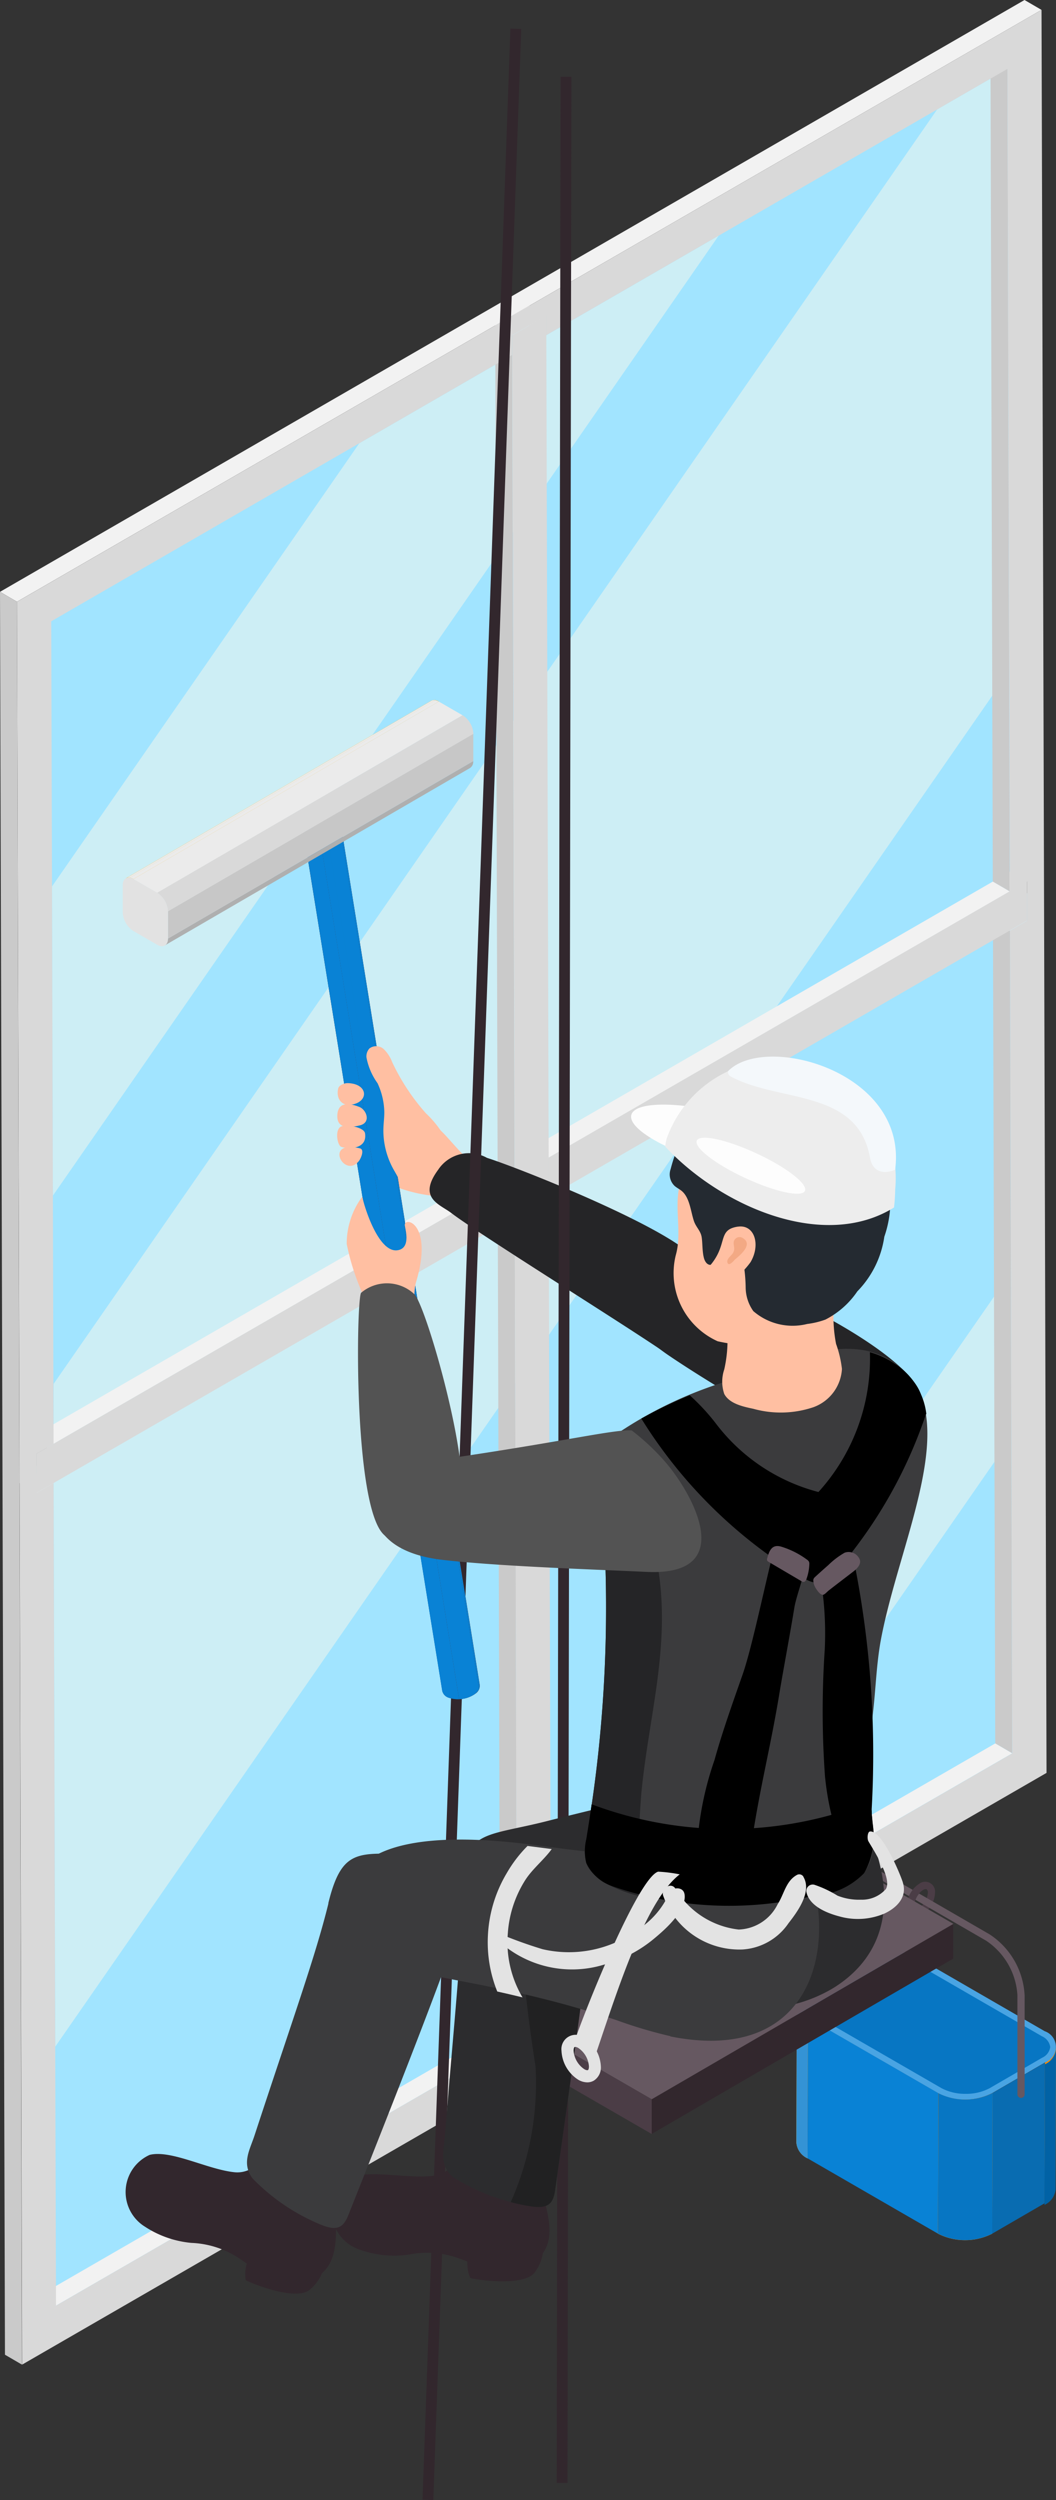 <svg xmlns="http://www.w3.org/2000/svg" width="26.191" height="61.97"><rect width="100%" height="100%" fill="#333333" stroke="none"/><defs><clipPath id="a"><path fill="none" d="M0 0h26.191v61.969H0z"/></clipPath><clipPath id="b"><path d="M45.611 118.078a.475.475 0 00.28.393l.01-3.487a.474.474 0 01-.279-.392z" transform="translate(-45.611 -114.592)" fill="#3493d5"/></clipPath><clipPath id="c"><path d="M59.834 117.562l-.01 3.486a.471.471 0 00.275-.387l.01-3.486a.472.472 0 01-.275.387" transform="translate(-59.824 -117.175)" fill="#0162a5"/></clipPath><clipPath id="d"><path d="M53.734 119.808l-.01 3.487a1.488 1.488 0 001.344 0l.01-3.487a1.485 1.485 0 01-1.344 0" transform="translate(-53.724 -119.808)" fill="#0776c3"/></clipPath><clipPath id="e"><path d="M18.086 46.733a.738.738 0 01-.659.108.235.235 0 01-.168-.169l3.493 21.619a.235.235 0 00.169.169.735.735 0 00.659-.108.234.234 0 00.1-.212l-3.491-21.619a.234.234 0 01-.1.212" transform="translate(-17.258 -46.521)" fill="#0982d5"/></clipPath><clipPath id="f"><path d="M14.782 40.09l-7.574 4.4a.187.187 0 01.19.018l7.573-4.4a.239.239 0 00-.119-.036.14.14 0 00-.07.018" transform="translate(-7.208 -40.072)" fill="#ebebeb"/></clipPath><clipPath id="g"><path fill="#d9d9d9" d="M0 0h26.191v61.969H0z"/></clipPath><clipPath id="h"><path d="M9.006 45.342a.586.586 0 01.265.459l7.574-4.4a.588.588 0 00-.265-.459z" transform="translate(-9.006 -40.941)" fill="#e5e5e5"/></clipPath></defs><g clip-path="url(#a)"><path d="M25.251 36.022l.023 7.934-9.226 5.326-2.371 1.369v.493l-.859.5v-.493l-1.594.921-10 5.775-.019-6.51-.04-14.166-.429.248v-.988l.43-.247v-1.513l-.024-4.732-.023-7.772-.017-7.457L25.153.822l.043 15.938.016 5.53.43-.248v.987l-.43.248.024 8.594z" fill="#a1e4ff"/><path d="M17.824 5.842L1.312 29.636l-.022-7.664 7.622-10.985 3.793-2.19v-.486l.847-.489v.486zm-1.816 42.867l-2.339 1.35v.487l-.847.489v-.487l-1.572.908 13.819-19.913.012 4.092zm9.021-32.068L1.371 50.73l-.04-13.965-.424.245v-.974l.424-.244v-1.491L23.244 2.712l1.743-1.006z" fill="#cdeef5"/><path d="M13.672 50.546l-.421-.245v-.486l.421.244z" fill="#cacaca"/><path d="M13.671 50.059l-.421-.245 11.435-6.6.421.245zm-.846.975l-.421-.245.847-.489.421.245z" fill="#f2f2f2"/><path d="M12.825 51.039l-.421-.245v-.486l.421.244zm12.28-7.582l-.421-.245-.057-20.389.421.245z" fill="#cacaca"/><path d="M25.047 23.068l-.421-.245.424-.245.421.245z" fill="#f2f2f2"/><path d="M25.472 22.824l-.421-.245v-.973l.421.245z" fill="#cacaca"/><path d="M25.045 22.095l-.421-.245.424-.245.421.245zM1.389 57.15l-.421-.245 11.435-6.6.421.244z" fill="#f2f2f2"/><path d="M12.824 50.548l-.421-.245-.058-20.389.421.245z" fill="#cacaca"/><path d="M13.61 28.697l-.421-.245 11.435-6.6.421.245z" fill="#f2f2f2"/><path d="M13.613 29.67l-.421-.245v-.973l.421.245z" fill="#cacaca"/><path d="M25.045 22.092l.424-.245v.973l-.424.245-11.435 6.6v-.973z" fill="#d9d9d9"/><path d="M12.766 30.159l-.421-.245v-.973l.421.245zm12.278-8.064l-.421-.245-.057-20.388.421.245z" fill="#cacaca"/><path d="M.908 37.005l-.421-.245.424-.244.421.244zm.42-1.217l-.416-.245 11.435-6.6.421.245z" fill="#f2f2f2"/><path d="M.905 36.032l-.421-.245.424-.244.421.244z" fill="#f2f2f2"/><path d="M.907 37.005l-.421-.245v-.973l.421.245zM13.552 8.308l-.421-.245v-.484l.421.245zm-.789 20.878l-.421-.245-.058-20.388.421.245z" fill="#cacaca"/><path d="M12.703 8.311l-.421-.245.847-.489.421.245z" fill="#f2f2f2"/><path d="M12.705 8.798l-.421-.245v-.486l.421.244z" fill="#cacaca"/><path d="M.421 14.916L25.832.245l.124 43.7L.549 58.612zm25.05 7.908v-.973l-.424.245-.06-20.389-11.438 6.602v-.487l-.847.489v.487L1.271 15.4l.058 20.389-.424.244v.973l.424-.245.06 20.389 11.435-6.6v.487l.847-.489v-.487l11.435-6.6-.057-20.392z" fill="#d9d9d9"/><path d="M.904 36.033l.424-.245 11.435-6.6v.973l-11.435 6.6-.424.244z" fill="#d9d9d9"/><path d="M13.55 7.822v.487l.058 20.388v.973l.059 20.389v.486l-.847.489v-.487l-.053-20.388v-.973l-.058-20.388v-.487z" fill="#d9d9d9"/><path d="M.421 14.915L0 14.67 25.41 0l.421.245z" fill="#f2f2f2"/><path d="M.544 58.612l-.421-.245L0 14.671l.421.244z" fill="#cacaca"/><path d="M13.403 54.037a2.5 2.5 0 00-.443-1.379c-.446-.881-1.1-.355-1.254-.008-.081.179-.273 1.187-.937 1.279s-1.662-.176-2.149.076a1.009 1.009 0 00.307 1.759 2.526 2.526 0 001.211.121 2.311 2.311 0 011.2.078c.677.245 1.471.614 2.069-.043.47-.516.054-1.333-.005-1.884" fill="#32272d"/><path d="M11.661 56.459a.088.088 0 00.044.017c.378.074 1.344.167 1.565-.16a1.052 1.052 0 00.185-.833c-.1-.155-.813-.03-1.057.012-.311.053-.747.184-.8.495a.94.94 0 00.062.469" fill="#32272d"/><path d="M22.73 47.487a.223.223 0 01-.111-.029.268.268 0 01-.12-.243.658.658 0 01.3-.522.245.245 0 01.391.226.657.657 0 01-.3.522.323.323 0 01-.159.046m.229-.662a.144.144 0 00-.069.023.482.482 0 00-.212.367.1.1 0 00.03.088.1.1 0 00.092-.017.484.484 0 00.212-.367.1.1 0 00-.03-.088.046.046 0 00-.023-.005" fill="#4b3d46"/><path d="M19.751 53.108l.01-3.486a.475.475 0 00.28.392l-.01 3.486a.475.475 0 01-.28-.392" fill="#ffab00"/></g><g transform="translate(19.751 49.623)" clip-path="url(#b)"><path d="M.289.392l-.01 3.486a.477.477 0 01-.28-.392L.009 0a.476.476 0 00.28.392" fill="#3493d5"/></g><g clip-path="url(#a)"><path d="M26.191 50.741l-.01 3.486a.47.47 0 01-.275.386l.01-3.486a.47.47 0 00.275-.386" fill="#ff8c00"/></g><g transform="translate(25.906 50.781)" clip-path="url(#c)"><path d="M.285 0l-.01 3.486A.47.47 0 010 3.872L.01.386A.47.47 0 00.285 0" fill="#0162a5"/></g><g clip-path="url(#a)"><path d="M25.916 51.128l-.01 3.486-1.3.754.01-3.486z" fill="#096cb1"/><path d="M23.274 51.881l-.01 3.486-3.233-1.867.01-3.486z" fill="#0982d5"/><path d="M24.618 51.882l-.01 3.486a1.487 1.487 0 01-1.344 0l.01-3.486a1.488 1.488 0 001.344 0" fill="#ff8c00"/></g><g transform="translate(23.265 51.881)" clip-path="url(#d)"><path d="M1.354 0l-.01 3.486a1.487 1.487 0 01-1.344 0L.01 0a1.488 1.488 0 001.344 0" fill="#0776c3"/></g><path d="M25.911 50.348a.412.412 0 010 .779l-1.3.754a1.485 1.485 0 01-1.344 0l-3.233-1.867a.412.412 0 010-.779l1.3-.754a1.485 1.485 0 011.344 0z" fill="#49a4e3"/><path d="M23.948 51.9a1.243 1.243 0 01-.6-.142l-3.233-1.867a.348.348 0 01-.208-.268.341.341 0 01.2-.264l1.3-.754a1.229 1.229 0 01.6-.142 1.248 1.248 0 01.6.142l3.233 1.867a.348.348 0 01.208.268.342.342 0 01-.2.265l-1.3.754a1.233 1.233 0 01-.6.141" fill="#0776c3"/><path d="M21.619 46.257l1.017.587a.726.726 0 00-.091.155l-1.016-.587a.416.416 0 00-.689.4.09.09 0 01-.179 0 .59.59 0 01.957-.553m3.795 3.192v2.451a.09.09 0 11-.179 0v-2.451a1.75 1.75 0 00-.778-1.348l-1.4-.809-.157-.091-.194-.112a.532.532 0 01.09-.155l.194.112.156.09 1.4.81a1.921 1.921 0 01.867 1.5" fill="#665861"/><path d="M11.564 28.692c-.224-.2-.535-.6-.663-.691-.343-.249-1.312.156-1.651.584.194.233-.129.47.134.632a3.681 3.681 0 001.6.442c.362 0 .288.068.3.065a.063.063 0 00.029-.035 4.082 4.082 0 00.235-.626c.034-.121.116-.287.023-.371" fill="#ffbfa2"/><path d="M22.851 34.618c.184.986.039 2.751-1.94 1.589-1.2-.7-3.2-1.841-4.354-2.629-1.3-.893-1.13-1.791-.658-2.25a.944.944 0 011.271-.147c3.317 1.192 5.539 2.671 5.682 3.437" fill="#252527"/><path d="M10.877 28.982c-.536.717.032.867.313 1.083.7.536 4.562 2.931 5.466 3.573.44.313 1.119-1.7.613-2.4-.543-.752-4.329-2.264-5.191-2.538a.917.917 0 00-1.2.279" fill="#252527"/><path fill="#32272d" d="M10.479 61.96L12.659.708l.269.01-2.181 61.252zm3.328-.417l.097-59.639h.268l-.097 59.64zm9.834-13.856v.862l-7.481 4.347v-.862z"/><path d="M16.164 52.034v.862l-3.367-1.944v-.861z" fill="#4b3d46"/><path d="M23.646 47.687l-7.481 4.347-3.367-1.944 7.481-4.347z" fill="#665861"/><path d="M20.811 44.242a1.921 1.921 0 00-1.554-.6 3.669 3.669 0 00-1.6.533c-1.494.319-3.639.85-4.091.965-1.572.4-2.094.2-2.1 1.76 0 1.338-.186 2.981-.429 6.022-.03.381-.152.741.2 1.043a5.035 5.035 0 001.946.722c.43.061.542-.08.588-.4 1.26-8.831.9-7.29.98-8.055.018-.171.786-.546 1.675-.946-.01 1.386-.034 2.758-.1 4.133a.5.5 0 00.15.06.816.816 0 00.351-.115 14.488 14.488 0 011.475-.679 2.253 2.253 0 01.251-.061.854.854 0 01.375 0c.069.018-.484 1.121-.42 1.153a3.611 3.611 0 002.176-.509c2.143-1.348 1.067-3.938.131-5.024" fill="#2c2c2e"/><path d="M13.282 51.215a7.263 7.263 0 01-.614 3.369 4.594 4.594 0 00.51.107c.43.062.542-.08.588-.4.542-3.8.785-5.681.891-6.65a3.969 3.969 0 00-1.853-.782c.12 1.493.239 2.866.478 4.358" fill="#212122"/><path d="M16.627 50.471a11.418 11.418 0 01-1.344-.4 24.91 24.91 0 00-1.921-.554q-.325-.08-.627-.146c-1.765-.392-2.919-.484-3.382-.91-1.059-.971-1.705-3.433 3.793-2.743l.34.044.6.078.416.049c2.072.231 2.117-2.287 3.989-1.5 2.4 1.01 3.035 7.07-1.866 6.088" fill="#3b3b3d"/><path d="M14.762 37.111c-.026.184-.017.547.155.68.143.109.472.093.64.119.529.083 1.058.15 1.588.218.24.031.48.061.721.084a10.758 10.758 0 002.106-.006 2.2 2.2 0 00.941-.228.8.8 0 00.242-.732 1.419 1.419 0 00-.721-1.247 2.764 2.764 0 00-1.437-.14 25.861 25.861 0 00-3.315.43 1.611 1.611 0 00-.559.185.905.905 0 00-.361.637" fill="#fff"/><path d="M15.222 35.593a10.2 10.2 0 013.08-1.435c1.123-.327 3.013-1.41 4.225-.072s-.232 4.2-.675 6.537c-.15.789-.129 1.611-.287 2.393-.366 1.82 1.09 3.564-1.364 3.968-3.606.593-5.437-.13-5.662-.807a1.25 1.25 0 010-.589 33.724 33.724 0 00.479-6.692c-.037-.986-.187-2.79.2-3.3" fill="#3b3b3d"/><path d="M15.911 44.409c.179-1.851.716-3.582.418-5.492a.88.88 0 00-.6-.537 1.849 1.849 0 00-.728.121c.007.141.013.274.017.395a33.723 33.723 0 01-.478 6.692 1.243 1.243 0 000 .589c.1.3.524.615 1.284.815-.007-.86.016-1.721.086-2.582" fill="#252527"/><path d="M8.406 20.146l3.493 21.618a.234.234 0 01-.1.212.737.737 0 01-.659.108.236.236 0 01-.169-.169L7.474 20.297a.235.235 0 00.168.169.736.736 0 00.659-.109.234.234 0 00.1-.212" fill="#4b3d46"/><path fill="none" d="M0 0h26.191v61.969H0z"/><g transform="translate(7.474 20.146)" clip-path="url(#e)" fill="#0982d5"><path d="M.931 0l3.493 21.618a.176.176 0 01-.016.1L.915.104a.176.176 0 00.016-.1"/><path d="M.916.104l3.492 21.618a.315.315 0 01-.087.108.627.627 0 01-.219.111L.609.322A.617.617 0 00.828.211.317.317 0 00.916.104M.609.323l3.493 21.618a.8.8 0 01-.189.032L.419.356a.8.8 0 00.19-.032"/><path d="M.42.355l3.493 21.618a.631.631 0 01-.251-.035.235.235 0 01-.169-.169L0 .151A.236.236 0 00.169.32.629.629 0 00.42.355"/></g><g clip-path="url(#a)"><path d="M8.236 19.976a.2.2 0 01.065.382.737.737 0 01-.659.108.2.2 0 01-.065-.381.736.736 0 01.659-.109" fill="#665861"/><path d="M11.659 19.036l-7.574 4.4a.185.185 0 00.078-.17l7.574-4.4a.187.187 0 01-.078.17" fill="#afafaf"/></g><g clip-path="url(#a)"><path d="M3.121 21.771l7.574-4.4a.188.188 0 01.189.018L3.313 21.79a.188.188 0 00-.189-.019" fill="#ffab00"/></g><g transform="translate(3.121 17.353)" clip-path="url(#f)" fill="#ebebeb"><path d="M0 4.419l7.574-4.4a.149.149 0 01.1-.016L.1 4.403a.149.149 0 00-.1.015m.1-.014l7.574-4.4a.267.267 0 01.089.034l-7.574 4.4A.267.267 0 00.1 4.404"/></g><g clip-path="url(#g)"><path d="M4.165 22.586l7.574-4.4v.678l-7.573 4.4z" fill="#c7c7c7"/><path d="M3.31 21.79l7.574-4.4.589.34L3.9 22.133z" fill="#ebebeb"/><path d="M3.9 22.13l7.574-4.4a.587.587 0 01.265.459l-7.574 4.399a.585.585 0 00-.265-.459" fill="#d9d9d9"/></g><g transform="translate(3.901 17.729)" clip-path="url(#h)" fill="#d9d9d9"><path d="M0 4.401l7.574-4.4a.578.578 0 01.223.268l-7.574 4.4A.574.574 0 000 4.401"/><path d="M.223 4.669l7.574-4.4a.5.5 0 01.042.191L.265 4.86a.494.494 0 00-.042-.191"/></g><g clip-path="url(#a)"><path d="M3.9 22.13a.585.585 0 01.265.459v.677c0 .168-.12.237-.267.152l-.589-.34a.587.587 0 01-.265-.459v-.677c0-.168.12-.237.267-.152z" fill="#e2e2e2"/><path d="M10.168 28.46h.953a.656.656 0 00-.044-.193 2.575 2.575 0 00-.515-.673 5.315 5.315 0 01-.833-1.262.893.893 0 00-.21-.326.278.278 0 00-.357-.017.291.291 0 00-.073.221 1.6 1.6 0 00.275.64 1.78 1.78 0 01.168.718c0 .121-.015.242-.021.362a1.928 1.928 0 00.024.412 1.991 1.991 0 00.244.677c.1.171.185.369.388.43zm-1.327-1.113c-.311.129-.518-.068-.454-.364.019-.087.156-.136.23-.135.457.006.535.369.224.5" fill="#ffbfa2"/><path d="M8.909 27.436c.183.07.3.388.019.458-.43.107-.572-.011-.562-.248.012-.271.189-.345.543-.21" fill="#ffbfa2"/><path d="M9.054 28.093c.067.454-.551.376-.611.322-.088-.081-.134-.427.019-.493.127-.055.568.013.592.171" fill="#ffbfa2"/><path d="M8.926 28.464c.123.03.024.252-.023.312-.363.46-.891-.536.023-.312m1.115 1.905c0 .07.167.567-.179.621-.487.076-.846-1.141-.876-1.329a1.955 1.955 0 00-.387 1.172 5.84 5.84 0 00.363 1.161 1.652 1.652 0 00.417.58 2.638 2.638 0 01.245.271c.025.035.034.087.075.1s.117-.023.158-.054c.568-.431.346-.72.466-1.125.423-1.425-.279-1.623-.284-1.4" fill="#ffbfa2"/><path d="M8.955 32.046c-.12.2-.191 5.193.544 5.973.37.393 1.631.105 1.906-.716.307-.919-.8-4.82-1.118-5.214a.991.991 0 00-1.332-.043" fill="#535353"/><path d="M14.674 44.723q-.062.433-.133.865a1.244 1.244 0 000 .589 1.1 1.1 0 00.659.581 8.887 8.887 0 005 .226 1.825 1.825 0 001.232-.555 1.858 1.858 0 00.208-1.242c-.012-.171-.03-.348-.05-.528a9.585 9.585 0 01-6.917.064"/><path d="M17.649 34.375c.231-.082.477-.165.652-.216a9.928 9.928 0 012.689-.726 1.217 1.217 0 01-.664 1.711 2.62 2.62 0 01-2.6-.346c-.145-.117-.248-.306-.074-.424" fill="#3b3b3d"/><path d="M18.038 33.06c-.027-.331-.28-.27-.136-.559a1.613 1.613 0 01.525-.622 1.164 1.164 0 01.78-.2c.094.011.153.069.247.075a5.522 5.522 0 01.776.038c.254.053.49.087.472.376a3.556 3.556 0 00.034 1.143 2.771 2.771 0 01.146.622 1.074 1.074 0 01-.709.948 2.537 2.537 0 01-1.489.039c-.246-.052-.591-.123-.721-.368a.944.944 0 010-.608 3.309 3.309 0 00.078-.88" fill="#ffbfa2"/><path d="M17.201 28.796a1.341 1.341 0 00-.355.633c-.118.551.07 1.138-.085 1.682a1.853 1.853 0 001.038 2.135 3.757 3.757 0 001.938-.069 2.718 2.718 0 001.092-1.022c2.424-3.362-2.019-5.086-3.628-3.36" fill="#ffbfa2"/><path d="M21.713 28.388a1.34 1.34 0 00-.38-.3.373.373 0 01-.129-.093.491.491 0 01-.049-.109.857.857 0 00-.358-.386 3.141 3.141 0 00-1.952-.37 2.617 2.617 0 00-.669.125 2.311 2.311 0 00-.667.4 2.585 2.585 0 00-.721.842 4.364 4.364 0 00-.155.482.393.393 0 00.1.418c.05.043.11.073.162.113.214.165.234.516.316.757.052.153.168.242.192.4s.012.343.054.509c.02.079.067.165.148.176a.168.168 0 00.1-.022.46.46 0 00.191-.263 1.2 1.2 0 01.13-.305.078.078 0 01.036-.031.069.069 0 01.04 0 .371.371 0 01.23.217 1.594 1.594 0 01.111.383 4 4 0 01.051.579 1.026 1.026 0 00.19.589 1.49 1.49 0 001.338.318 2.017 2.017 0 00.45-.108 2.12 2.12 0 00.792-.7 2.433 2.433 0 00.669-1.354 2.714 2.714 0 00-.22-2.262" fill="#242a31"/><path d="M18.298 30.406c.42-.064.572.451.316.881a2.057 2.057 0 01-.318.346c-.7.709-.951.027-.73-.213.516-.557.2-.934.732-1.015" fill="#ffbfa2"/><path d="M18.238 31.213c.045-.048.5-.373.158-.539a.146.146 0 00-.2.14c0 .05.017.1.014.151a.222.222 0 01-.026.085c-.037.074-.177.153-.14.252s.164-.061.189-.089" fill="#f3a984"/><path d="M17.917 27.577c-1.189-.28-2.173-.262-2.259.058-.093.345.9.912 2.214 1.267.069.019.138.036.206.052z" fill="#fdfdfd"/><path d="M22.174 29.925a4.378 4.378 0 00.029-.444 2.926 2.926 0 00-5.668-1.26 1.265 1.265 0 00-.036.2c1.4 1.5 3.942 2.59 5.678 1.507" fill="#ededed"/><path d="M18.056 26.552a.126.126 0 00.061.127c1.194.656 3.164.3 3.463 2.03.074.372.374.392.621.285.323-2.432-3.227-3.393-4.145-2.441" fill="#f4f8fb"/><path d="M19.964 29.519c.079-.168-.457-.585-1.2-.929s-1.4-.487-1.481-.319.457.585 1.2.929 1.4.487 1.481.319" fill="#fdfdfd"/><path d="M8.354 54.565a2.5 2.5 0 00-.106-1.444c-.227-.961-.983-.6-1.217-.3-.122.155-.545 1.089-1.211 1.023s-1.574-.562-2.107-.431a1.009 1.009 0 00-.115 1.782 2.521 2.521 0 001.148.4 2.313 2.313 0 011.148.358c.6.4 1.285.943 2.021.445.578-.391.366-1.283.438-1.833" fill="#32272d"/><path d="M8.146 47.179c-.318 1.3-.882 2.853-1.833 5.752-.119.363-.323.685-.055 1.06a5.03 5.03 0 001.719 1.16c.4.161.546.05.666-.253 3.3-8.287 2.588-6.874 2.845-7.6.238-.67.87-1.358-.892-1.336-1.623.02-2.083-.3-2.454 1.217" fill="#3b3b3d"/><path d="M6.092 56.511a.1.1 0 00.039.027c.35.161 1.267.478 1.558.212a1.049 1.049 0 00.376-.766c-.06-.174-.783-.22-1.03-.237-.315-.022-.77 0-.892.294a.937.937 0 00-.05.471" fill="#32272d"/><path d="M22.966 35.053a11.552 11.552 0 01-2.166 3.826c-.41.478-.638.384-.927.2a11.9 11.9 0 01-3.967-3.917 11.516 11.516 0 011.2-.577 5.188 5.188 0 01.641.689 4.674 4.674 0 002.552 1.709 4.917 4.917 0 001.277-3.465 2.176 2.176 0 01.6.275 1.716 1.716 0 01.8 1.264"/><path d="M20.464 44.064a22.653 22.653 0 01-.009-3.166 8.307 8.307 0 00-.133-1.947.806.806 0 01.683-1.058 24.3 24.3 0 01.614 6.958.673.673 0 01-.105.426c-.168.2-.5.148-.726.285a6.882 6.882 0 01-.323-1.5m-3.172 1.657a1.955 1.955 0 00.688.22.662.662 0 00.624-.291.962.962 0 00.092-.325c.2-1.222.446-2.185.643-3.406.1-.594.265-1.471.361-2.065.078-.48.594-1.591.1-1.576-.46.049-.471-.357-.57 0-.2.721-.564 2.52-.811 3.226s-.5 1.41-.7 2.128a7.972 7.972 0 00-.427 2.09"/><path d="M19.927 46.518a.121.121 0 00-.163-.043c-.276.152-.315.475-.478.728a1.119 1.119 0 01-.965.625 2.105 2.105 0 01-1.578-1.028c-.12-.15-.333.016-.3.174a2.006 2.006 0 001.978 1.348 1.49 1.49 0 001.135-.65c.229-.293.589-.785.368-1.154m-7.326 1.372a2.68 2.68 0 00.362 1.62q-.324-.079-.627-.146a3.265 3.265 0 01-.233-1.365 3.326 3.326 0 01.47-1.572 3.228 3.228 0 01.514-.671l.6.077c-.2.277-.494.5-.676.8a2.813 2.813 0 00-.411 1.261" fill="#e3e3e3"/><path d="M16.977 46.948c-.034-.2-.337-.178-.388 0a2.05 2.05 0 01-.764.878 2.892 2.892 0 01-2.369.489 11.093 11.093 0 01-1.135-.413.065.065 0 00-.072.094 2.7 2.7 0 002.718.706 3.272 3.272 0 001.267-.658c.276-.23.809-.7.743-1.1" fill="#e3e3e3"/><path d="M15.666 35.455a5.717 5.717 0 01.844.794c.655.76 1.823 2.821-.47 2.714-1.389-.065-3.692-.138-5.077-.3-1.57-.184-1.834-1.06-1.63-1.685a.943.943 0 011.056-.722c3.491-.49 4.774-.825 5.277-.8" fill="#535353"/><path d="M14.566 51.616a.456.456 0 01-.226-.066.9.9 0 01-.414-.718.354.354 0 01.563-.325.9.9 0 01.414.718.384.384 0 01-.175.348.321.321 0 01-.163.043m-.3-.876a.029.029 0 00-.014 0c-.01.006-.025.034-.025.09a.605.605 0 00.265.459c.048.028.08.029.091.023s.025-.035.025-.09a.6.6 0 00-.265-.459.166.166 0 00-.076-.026" fill="#e3e3e3"/><path d="M16.323 46.393a3.659 3.659 0 01.536.067c-.894.688-1.615 3.105-2.168 4.708a2.086 2.086 0 00-.019-.365c-.059-.253-.317-.355-.455-.11.278-.846 1.608-4.146 2.106-4.3m6.071.272c-.071-.228-.521-1.3-.816-1.268-.064.007-.075.181-.04.243.114.2.6.928.431 1.187a.787.787 0 01-.614.261 1.435 1.435 0 01-.583-.1 2.767 2.767 0 00-.576-.271.159.159 0 00-.193.193c.083.343.511.513.822.594a1.683 1.683 0 001.112-.073c.305-.142.568-.407.456-.765" fill="#e3e3e3"/><path d="M19.027 38.628a.081.081 0 000 .052.086.086 0 00.039.036l.808.475a.1.1 0 00.058.02c.038 0 .06-.044.073-.08a1.179 1.179 0 00.068-.356.135.135 0 00-.008-.063.146.146 0 00-.053-.055 2.1 2.1 0 00-.643-.322c-.222-.061-.291.1-.341.293m1.145.522a.156.156 0 000 .045.4.4 0 00.063.178c.036.057.114.169.181.157.037-.007.1-.075.129-.1l.128-.1.488-.374c.109-.083.234-.213.134-.351a.294.294 0 00-.347-.118 1.986 1.986 0 00-.408.31c-.1.087-.2.177-.3.268-.036.034-.058.049-.065.082" fill="#665861"/></g></svg>